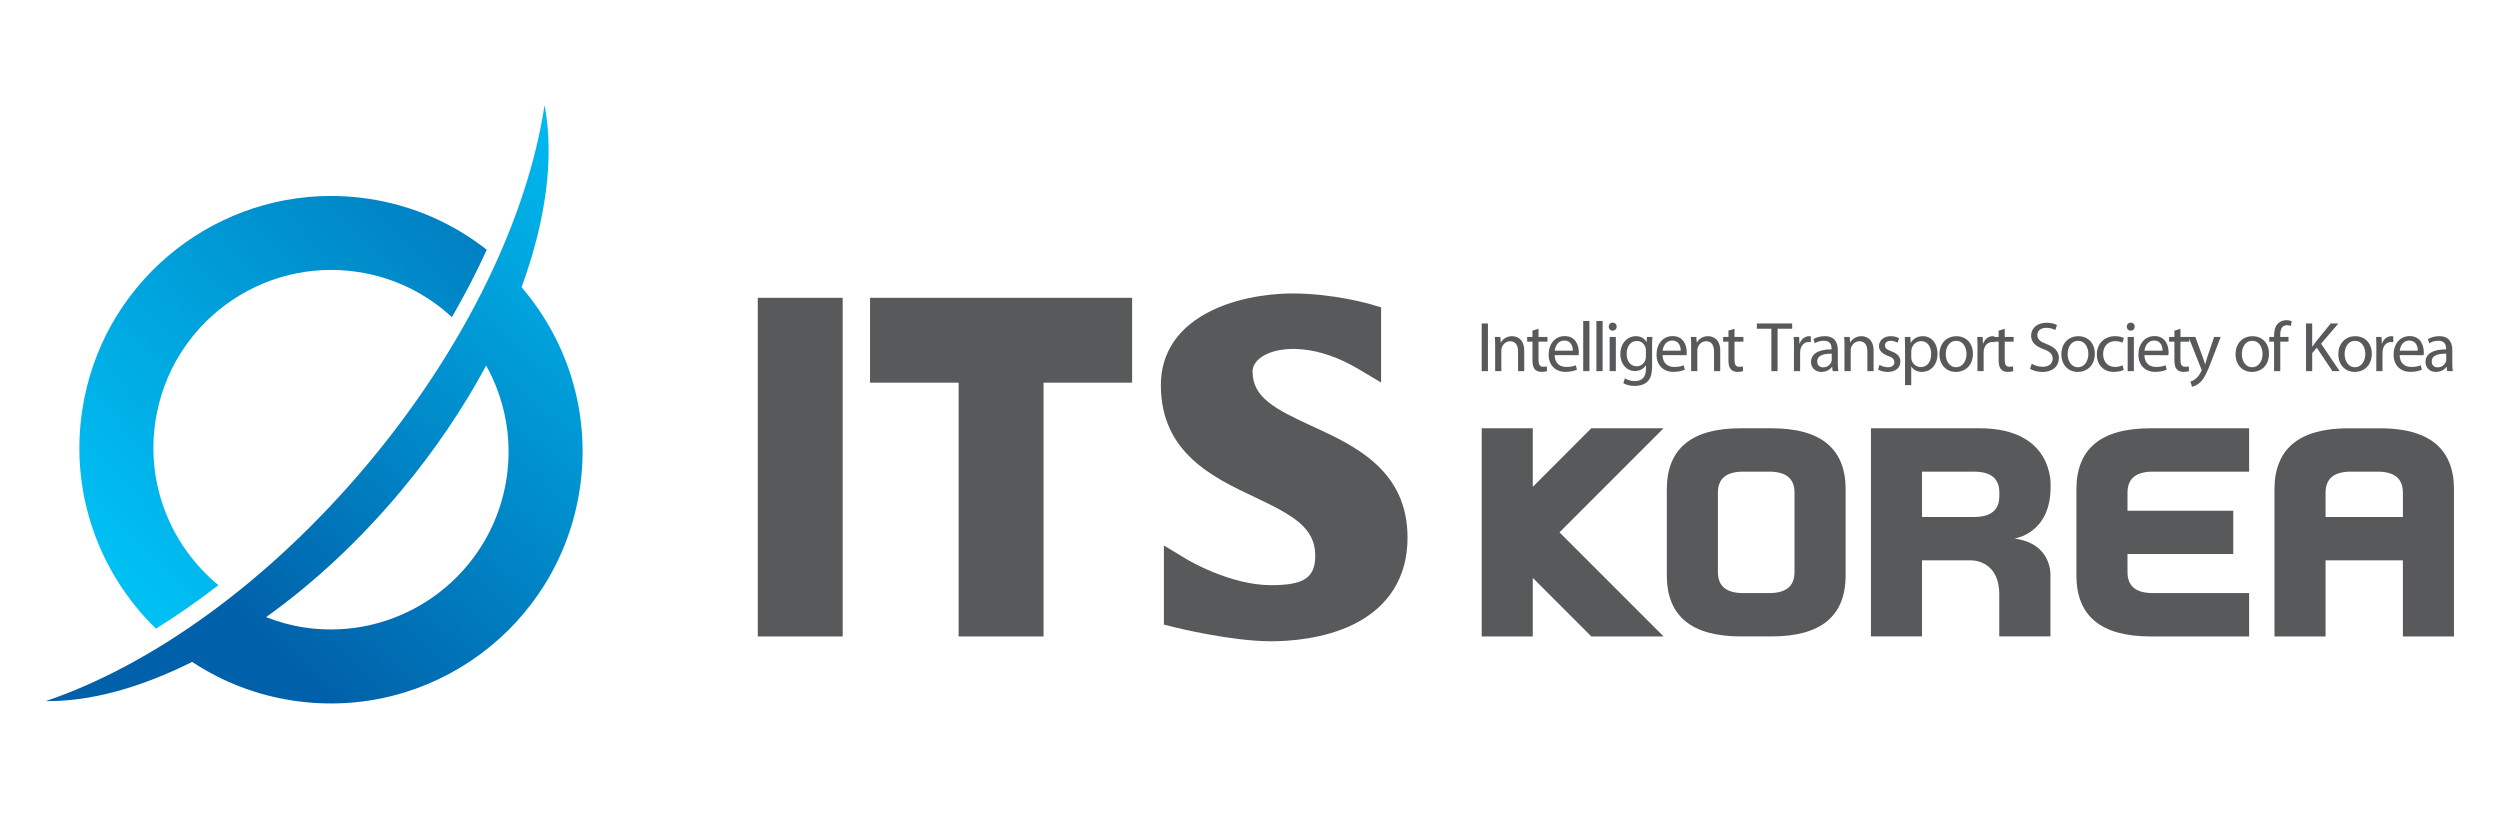 <?xml version="1.0" encoding="utf-8"?>
<!-- Generator: Adobe Illustrator 15.1.0, SVG Export Plug-In . SVG Version: 6.00 Build 0)  -->
<!DOCTYPE svg PUBLIC "-//W3C//DTD SVG 1.1//EN" "http://www.w3.org/Graphics/SVG/1.1/DTD/svg11.dtd">
<svg version="1.1" id="Layer_1" xmlns="http://www.w3.org/2000/svg" xmlns:xlink="http://www.w3.org/1999/xlink" x="0px" y="0px"
	 width="184px" height="61px" viewBox="0 0 184 61" enable-background="new 0 0 184 61" xml:space="preserve">
<g>
	<g>
		<g>
			<defs>
				<path id="SVGID_32_" d="M22.385,46.18c-0.982-0.149-1.915-0.412-2.802-0.761c3.427-2.446,6.81-5.562,9.901-9.255
					c2.52-3.014,4.627-6.147,6.297-9.261c1.354,2.437,1.951,5.319,1.504,8.29c-0.979,6.482-6.565,11.135-12.93,11.135
					C23.705,46.328,23.047,46.281,22.385,46.18 M27.069,34.143c-7.302,8.719-15.919,14.82-23.7,17.457
					c3.25,0.043,6.955-0.971,10.772-2.885c2.171,1.435,4.684,2.436,7.423,2.849c10.127,1.532,19.574-5.432,21.105-15.558
					c0.842-5.559-0.884-10.911-4.283-14.866c1.816-4.949,2.422-9.621,1.693-13.403C38.856,15.864,34.37,25.419,27.069,34.143"/>
			</defs>
			<linearGradient id="SVGID_1_" gradientUnits="userSpaceOnUse" x1="50.405" y1="14.331" x2="19.795" y2="47.794">
				<stop  offset="0" style="stop-color:#00BFF3"/>
				<stop  offset="1" style="stop-color:#0060A9"/>
			</linearGradient>
			<use xlink:href="#SVGID_32_"  overflow="visible" fill="url(#SVGID_1_)"/>
			<clipPath id="SVGID_2_">
				<use xlink:href="#SVGID_32_"  overflow="visible"/>
			</clipPath>
		</g>
		<g>
			<defs>
				<path id="SVGID_31_" d="M6.053,30.189c-0.932,6.152,1.278,12.049,5.424,16.079c1.536-0.956,3.073-2.022,4.599-3.2
					c-3.438-2.832-5.354-7.338-4.636-12.065c1.077-7.147,7.748-12.068,14.9-10.988c2.69,0.408,5.064,1.608,6.92,3.329
					c0.96-1.659,1.814-3.317,2.566-4.961c-2.438-1.919-5.389-3.253-8.674-3.75c-0.938-0.143-1.871-0.211-2.794-0.211
					C15.346,14.423,7.438,21.007,6.053,30.189"/>
			</defs>
			<linearGradient id="SVGID_3_" gradientUnits="userSpaceOnUse" x1="6.256" y1="38.524" x2="44.648" y2="1.949">
				<stop  offset="0" style="stop-color:#00BFF3"/>
				<stop  offset="1" style="stop-color:#0060A9"/>
			</linearGradient>
			<use xlink:href="#SVGID_31_"  overflow="visible" fill="url(#SVGID_3_)"/>
			<clipPath id="SVGID_4_">
				<use xlink:href="#SVGID_31_"  overflow="visible"/>
			</clipPath>
		</g>
	</g>
	<g>
		<g>
			<path fill="#58595B" d="M117.494,23.623h0.459v3.693h-0.459V23.623z"/>
			<path fill="#58595B" d="M109.512,23.808v3.508h-0.459v-3.508H109.512z"/>
			<path fill="#58595B" d="M110.043,25.48c0-0.267-0.006-0.473-0.023-0.683h0.408l0.025,0.413h0.01
				c0.125-0.233,0.414-0.467,0.832-0.467c0.35,0,0.889,0.209,0.889,1.071v1.502h-0.455v-1.45c0-0.407-0.152-0.75-0.584-0.75
				c-0.299,0-0.531,0.212-0.613,0.469c-0.023,0.056-0.033,0.141-0.033,0.214v1.517h-0.455V25.48z"/>
			<path fill="#58595B" d="M113.236,24.197v0.601h0.656v0.349h-0.656v1.359c0,0.313,0.09,0.488,0.342,0.488
				c0.129,0,0.199-0.01,0.266-0.03l0.021,0.349c-0.088,0.03-0.227,0.061-0.404,0.061c-0.213,0-0.387-0.073-0.496-0.191
				c-0.125-0.14-0.176-0.364-0.176-0.662v-1.375h-0.391v-0.349h0.391v-0.461L113.236,24.197z"/>
			<path fill="#58595B" d="M114.422,26.137c0.012,0.617,0.4,0.872,0.857,0.872c0.33,0,0.533-0.058,0.701-0.124l0.082,0.323
				c-0.16,0.073-0.443,0.162-0.844,0.162c-0.77,0-1.238-0.516-1.238-1.271c0-0.765,0.453-1.362,1.188-1.362
				c0.822,0,1.033,0.722,1.033,1.187c0,0.092-0.006,0.167-0.016,0.218L114.422,26.137z M115.76,25.808
				c0.004-0.286-0.119-0.745-0.631-0.745c-0.467,0-0.662,0.426-0.701,0.745H115.76z"/>
			<path fill="#58595B" d="M116.525,23.623h0.457v3.693h-0.457V23.623z"/>
			<path fill="#58595B" d="M118.686,24.336c-0.172,0-0.285-0.135-0.285-0.297c0-0.161,0.117-0.293,0.295-0.293
				s0.293,0.132,0.293,0.293c0,0.162-0.115,0.297-0.297,0.297H118.686z M118.469,27.316v-2.519h0.457v2.519H118.469z"/>
			<path fill="#58595B" d="M121.594,26.949c0,0.583-0.117,0.932-0.359,1.155c-0.25,0.223-0.602,0.302-0.92,0.302
				c-0.303,0-0.635-0.074-0.838-0.208l0.117-0.354c0.162,0.108,0.426,0.204,0.734,0.204c0.469,0,0.814-0.246,0.814-0.886v-0.276
				h-0.012c-0.135,0.233-0.41,0.421-0.803,0.421c-0.621,0-1.07-0.531-1.07-1.233c0-0.853,0.559-1.331,1.139-1.331
				c0.439,0,0.672,0.222,0.787,0.431h0.01l0.018-0.376h0.406c-0.018,0.179-0.023,0.381-0.023,0.689V26.949z M121.137,25.787
				c0-0.073-0.006-0.14-0.027-0.202c-0.082-0.271-0.303-0.49-0.639-0.49c-0.436,0-0.748,0.37-0.748,0.959
				c0,0.488,0.254,0.904,0.74,0.904c0.289,0,0.543-0.176,0.639-0.474c0.025-0.073,0.035-0.161,0.035-0.244V25.787z"/>
			<path fill="#58595B" d="M122.365,26.137c0.01,0.617,0.402,0.872,0.857,0.872c0.328,0,0.531-0.058,0.699-0.124l0.082,0.323
				c-0.162,0.073-0.441,0.162-0.842,0.162c-0.771,0-1.24-0.516-1.24-1.271c0-0.765,0.453-1.362,1.186-1.362
				c0.826,0,1.037,0.722,1.037,1.187c0,0.092-0.006,0.167-0.018,0.218L122.365,26.137z M123.699,25.808
				c0.006-0.286-0.117-0.745-0.627-0.745c-0.469,0-0.664,0.426-0.705,0.745H123.699z"/>
			<path fill="#58595B" d="M124.467,25.48c0-0.267-0.004-0.473-0.02-0.683h0.404l0.025,0.413h0.012
				c0.125-0.233,0.416-0.467,0.83-0.467c0.352,0,0.891,0.209,0.891,1.071v1.502h-0.457v-1.45c0-0.407-0.15-0.75-0.582-0.75
				c-0.299,0-0.533,0.212-0.615,0.469c-0.02,0.056-0.031,0.141-0.031,0.214v1.517h-0.457V25.48z"/>
			<path fill="#58595B" d="M127.66,24.197v0.601h0.656v0.349h-0.656v1.359c0,0.313,0.09,0.488,0.346,0.488
				c0.125,0,0.197-0.01,0.264-0.03l0.021,0.349c-0.088,0.03-0.229,0.061-0.404,0.061c-0.215,0-0.389-0.073-0.496-0.191
				c-0.123-0.14-0.178-0.364-0.178-0.662v-1.375h-0.391v-0.349h0.391v-0.461L127.66,24.197z"/>
			<path fill="#58595B" d="M130.371,24.197h-1.064v-0.389h2.596v0.389h-1.072v3.119h-0.459V24.197z"/>
			<path fill="#58595B" d="M132.037,25.585c0-0.297-0.004-0.551-0.02-0.788h0.4l0.021,0.495h0.016
				c0.113-0.337,0.395-0.549,0.699-0.549c0.047,0,0.086,0.003,0.125,0.015v0.427c-0.049-0.006-0.098-0.011-0.16-0.011
				c-0.322,0-0.551,0.244-0.613,0.583c-0.012,0.068-0.016,0.141-0.016,0.218v1.341h-0.457L132.037,25.585z"/>
			<path fill="#58595B" d="M135.264,26.712c0,0.22,0.01,0.434,0.037,0.604h-0.412l-0.043-0.317h-0.016
				c-0.133,0.199-0.41,0.375-0.77,0.375c-0.51,0-0.77-0.358-0.77-0.722c0-0.61,0.541-0.94,1.514-0.938v-0.052
				c0-0.208-0.057-0.588-0.57-0.583c-0.238,0-0.486,0.067-0.66,0.188l-0.107-0.308c0.211-0.129,0.516-0.217,0.834-0.217
				c0.775,0,0.963,0.525,0.963,1.029V26.712z M134.814,26.031c-0.498-0.007-1.066,0.081-1.066,0.569c0,0.3,0.201,0.437,0.426,0.437
				c0.336,0,0.549-0.209,0.621-0.421c0.016-0.046,0.02-0.099,0.02-0.146V26.031z"/>
			<path fill="#58595B" d="M135.752,25.48c0-0.267-0.004-0.473-0.021-0.683h0.408l0.025,0.413h0.01
				c0.125-0.233,0.416-0.467,0.834-0.467c0.35,0,0.889,0.209,0.889,1.071v1.502h-0.459v-1.45c0-0.407-0.15-0.75-0.584-0.75
				c-0.295,0-0.529,0.212-0.613,0.469c-0.018,0.056-0.029,0.141-0.029,0.214v1.517h-0.459V25.48z"/>
			<path fill="#58595B" d="M138.332,26.855c0.143,0.082,0.381,0.176,0.609,0.176c0.328,0,0.484-0.161,0.484-0.375
				c0-0.217-0.129-0.338-0.465-0.463c-0.455-0.167-0.668-0.411-0.668-0.713c0-0.406,0.332-0.737,0.867-0.737
				c0.254,0,0.479,0.067,0.615,0.155l-0.109,0.328c-0.1-0.058-0.283-0.146-0.516-0.146c-0.27,0-0.416,0.156-0.416,0.343
				c0,0.214,0.146,0.31,0.471,0.431c0.434,0.162,0.664,0.382,0.664,0.762c0,0.449-0.352,0.758-0.938,0.758
				c-0.275,0-0.531-0.073-0.707-0.176L138.332,26.855z"/>
			<path fill="#58595B" d="M140.211,25.621c0-0.323-0.006-0.584-0.02-0.824h0.41l0.025,0.434h0.01
				c0.184-0.313,0.486-0.489,0.891-0.489c0.613,0,1.074,0.513,1.074,1.281c0,0.904-0.559,1.35-1.146,1.35
				c-0.336,0-0.627-0.144-0.775-0.395h-0.012v1.369h-0.457V25.621z M140.668,26.292c0,0.063,0.004,0.13,0.023,0.187
				c0.076,0.318,0.357,0.537,0.68,0.537c0.484,0,0.764-0.396,0.764-0.974c0-0.503-0.258-0.935-0.742-0.935
				c-0.313,0-0.609,0.217-0.697,0.56c-0.01,0.065-0.027,0.132-0.027,0.187V26.292z"/>
			<path fill="#58595B" d="M143.951,27.374c-0.676,0-1.207-0.498-1.207-1.295c0-0.842,0.559-1.335,1.25-1.335
				c0.725,0,1.213,0.525,1.213,1.288c0,0.938-0.648,1.343-1.248,1.343H143.951z M143.969,27.031c0.436,0,0.766-0.411,0.766-0.983
				c0-0.427-0.215-0.962-0.756-0.962c-0.537,0-0.771,0.499-0.771,0.977c0,0.552,0.313,0.968,0.756,0.968H143.969z"/>
			<path fill="#58595B" d="M145.545,25.585c0-0.297-0.006-0.551-0.02-0.788h0.398l0.021,0.495h0.014
				c0.117-0.337,0.398-0.549,0.705-0.549c0.047,0,0.082,0.003,0.125,0.015v0.427c-0.051-0.006-0.102-0.011-0.164-0.011
				c-0.32,0-0.549,0.244-0.613,0.583c-0.012,0.068-0.016,0.141-0.016,0.218v1.341h-0.457L145.545,25.585z"/>
			<path fill="#58595B" d="M147.549,24.197v0.601h0.654v0.349h-0.654v1.359c0,0.313,0.088,0.488,0.344,0.488
				c0.125,0,0.195-0.01,0.264-0.03l0.021,0.349c-0.09,0.03-0.227,0.061-0.406,0.061c-0.215,0-0.385-0.073-0.494-0.191
				c-0.125-0.14-0.178-0.364-0.178-0.662v-1.375h-0.389v-0.349h0.389v-0.461L147.549,24.197z"/>
			<path fill="#58595B" d="M149.535,26.767c0.203,0.129,0.494,0.228,0.807,0.228c0.465,0,0.734-0.24,0.734-0.599
				c0-0.322-0.188-0.514-0.66-0.692c-0.574-0.208-0.928-0.508-0.928-0.997c0-0.549,0.453-0.953,1.135-0.953
				c0.354,0,0.617,0.082,0.77,0.172l-0.125,0.369c-0.109-0.067-0.344-0.167-0.658-0.167c-0.482,0-0.66,0.285-0.66,0.525
				c0,0.329,0.211,0.492,0.695,0.677c0.592,0.235,0.889,0.516,0.889,1.032c0,0.54-0.395,1.013-1.223,1.013
				c-0.34,0-0.707-0.103-0.895-0.228L149.535,26.767z"/>
			<path fill="#58595B" d="M152.922,27.374c-0.676,0-1.205-0.498-1.205-1.295c0-0.842,0.557-1.335,1.248-1.335
				c0.723,0,1.213,0.525,1.213,1.288c0,0.938-0.652,1.343-1.25,1.343H152.922z M152.939,27.031c0.436,0,0.764-0.411,0.764-0.983
				c0-0.427-0.215-0.962-0.754-0.962c-0.537,0-0.771,0.499-0.771,0.977c0,0.552,0.313,0.968,0.756,0.968H152.939z"/>
			<path fill="#58595B" d="M156.305,27.229c-0.119,0.056-0.387,0.144-0.725,0.144c-0.758,0-1.252-0.513-1.252-1.29
				c0-0.775,0.529-1.341,1.352-1.341c0.271,0,0.51,0.067,0.637,0.134l-0.104,0.349c-0.111-0.058-0.283-0.118-0.533-0.118
				c-0.578,0-0.891,0.431-0.891,0.956c0,0.583,0.375,0.943,0.875,0.943c0.26,0,0.434-0.063,0.563-0.121L156.305,27.229z"/>
			<path fill="#58595B" d="M156.814,24.336c-0.17,0-0.285-0.135-0.285-0.297c0-0.161,0.119-0.293,0.297-0.293
				c0.176,0,0.289,0.132,0.289,0.293c0,0.162-0.113,0.297-0.295,0.297H156.814z M156.596,27.316v-2.519h0.457v2.519H156.596z"/>
			<path fill="#58595B" d="M157.828,26.137c0.012,0.617,0.4,0.872,0.859,0.872c0.33,0,0.531-0.058,0.697-0.124l0.084,0.323
				c-0.16,0.073-0.443,0.162-0.844,0.162c-0.77,0-1.238-0.516-1.238-1.271c0-0.765,0.453-1.362,1.188-1.362
				c0.82,0,1.035,0.722,1.035,1.187c0,0.092-0.008,0.167-0.018,0.218L157.828,26.137z M159.166,25.808
				c0.006-0.286-0.121-0.745-0.629-0.745c-0.467,0-0.668,0.426-0.703,0.745H159.166z"/>
			<path fill="#58595B" d="M160.482,24.197v0.601h0.656v0.349h-0.656v1.359c0,0.313,0.092,0.488,0.344,0.488
				c0.127,0,0.197-0.01,0.266-0.03l0.021,0.349c-0.09,0.03-0.232,0.061-0.406,0.061c-0.215,0-0.385-0.073-0.494-0.191
				c-0.127-0.14-0.176-0.364-0.176-0.662v-1.375h-0.391v-0.349h0.391v-0.461L160.482,24.197z"/>
			<path fill="#58595B" d="M161.574,24.797l0.549,1.49c0.063,0.167,0.125,0.364,0.164,0.516h0.014
				c0.043-0.152,0.096-0.344,0.158-0.526l0.5-1.479h0.484l-0.688,1.796c-0.326,0.865-0.551,1.306-0.863,1.584
				c-0.229,0.191-0.447,0.267-0.561,0.288l-0.117-0.385c0.117-0.03,0.268-0.103,0.402-0.222c0.125-0.1,0.275-0.276,0.385-0.511
				c0.021-0.047,0.037-0.077,0.037-0.107c0-0.027-0.01-0.063-0.037-0.115l-0.926-2.328H161.574z"/>
			<path fill="#58595B" d="M165.744,27.374c-0.678,0-1.207-0.498-1.207-1.295c0-0.842,0.555-1.335,1.25-1.335
				c0.721,0,1.211,0.525,1.211,1.288c0,0.938-0.65,1.343-1.248,1.343H165.744z M165.76,27.031c0.436,0,0.764-0.411,0.764-0.983
				c0-0.427-0.213-0.962-0.756-0.962c-0.535,0-0.768,0.499-0.768,0.977c0,0.552,0.311,0.968,0.754,0.968H165.76z"/>
			<path fill="#58595B" d="M167.371,27.316v-2.169h-0.35v-0.349h0.35v-0.118c0-0.355,0.084-0.677,0.297-0.881
				c0.172-0.164,0.402-0.234,0.609-0.234c0.166,0,0.303,0.038,0.393,0.074l-0.059,0.354c-0.074-0.032-0.162-0.058-0.299-0.058
				c-0.385,0-0.486,0.345-0.486,0.729v0.135h0.607v0.349h-0.605v2.169H167.371z"/>
			<path fill="#58595B" d="M169.723,23.808h0.455v1.693h0.014c0.096-0.135,0.188-0.259,0.277-0.375l1.07-1.318h0.563l-1.271,1.49
				l1.369,2.018h-0.533l-1.15-1.72l-0.338,0.384v1.336h-0.455V23.808z"/>
			<path fill="#58595B" d="M173.311,27.374c-0.678,0-1.209-0.498-1.209-1.295c0-0.842,0.555-1.335,1.25-1.335
				c0.721,0,1.211,0.525,1.211,1.288c0,0.938-0.65,1.343-1.248,1.343H173.311z M173.324,27.031c0.436,0,0.764-0.411,0.764-0.983
				c0-0.427-0.213-0.962-0.752-0.962c-0.535,0-0.771,0.499-0.771,0.977c0,0.552,0.313,0.968,0.754,0.968H173.324z"/>
			<path fill="#58595B" d="M174.9,25.585c0-0.297-0.006-0.551-0.021-0.788h0.4l0.023,0.495h0.014
				c0.113-0.337,0.395-0.549,0.703-0.549c0.047,0,0.084,0.003,0.127,0.015v0.427c-0.053-0.006-0.102-0.011-0.162-0.011
				c-0.324,0-0.555,0.244-0.615,0.583c-0.01,0.068-0.016,0.141-0.016,0.218v1.341h-0.459L174.9,25.585z"/>
			<path fill="#58595B" d="M176.615,26.137c0.008,0.617,0.398,0.872,0.855,0.872c0.33,0,0.531-0.058,0.699-0.124l0.082,0.323
				c-0.162,0.073-0.443,0.162-0.842,0.162c-0.77,0-1.24-0.516-1.24-1.271c0-0.765,0.453-1.362,1.186-1.362
				c0.822,0,1.037,0.722,1.037,1.187c0,0.092-0.004,0.167-0.016,0.218L176.615,26.137z M177.949,25.808
				c0.006-0.286-0.119-0.745-0.629-0.745c-0.467,0-0.664,0.426-0.701,0.745H177.949z"/>
			<path fill="#58595B" d="M180.49,26.712c0,0.22,0.008,0.434,0.037,0.604h-0.414l-0.039-0.317h-0.016
				c-0.137,0.199-0.412,0.375-0.771,0.375c-0.51,0-0.77-0.358-0.77-0.722c0-0.61,0.541-0.94,1.516-0.938v-0.052
				c0-0.208-0.059-0.588-0.574-0.583c-0.24,0-0.484,0.067-0.662,0.188l-0.102-0.308c0.207-0.129,0.516-0.217,0.828-0.217
				c0.779,0,0.967,0.525,0.967,1.029V26.712z M180.041,26.031c-0.496-0.007-1.066,0.081-1.066,0.569c0,0.3,0.199,0.437,0.428,0.437
				c0.332,0,0.545-0.209,0.619-0.421c0.016-0.046,0.02-0.099,0.02-0.146V26.031z"/>
		</g>
		<path fill="#58595B" d="M96.559,31.357c-2.707-1.241-4.369-2.103-4.369-4.01c0-0.681,0.633-1.091,1.012-1.273
			c1.26-0.61,3.791-0.691,6.779,1.086l1.668,0.996v-5.535l-0.74-0.219c-0.111-0.033-2.764-0.804-5.816-0.804
			c-0.773,0-3.477,0.088-5.871,1.238c-2.473,1.187-3.783,3.092-3.783,5.507c0,4.981,3.832,6.792,6.908,8.247
			c2.762,1.309,4.455,2.215,4.455,4.301c0,1.629-0.822,2.178-3.256,2.178c-3.023,0-6.174-1.887-6.205-1.908l-1.678-1.014v1.82v4.006
			l0.789,0.195c0.17,0.044,4.195,1.03,7.094,1.03c1.313,0,3.85-0.159,6.045-1.231c2.619-1.281,4.004-3.492,4.004-6.391
			C103.594,34.586,99.695,32.797,96.559,31.357z"/>
		<path fill="#58595B" d="M64.035,21.918v6.248h6.52c0,5.459,0,18.676,0,18.676h6.25c0,0,0-13.217,0-18.676h6.52v-6.248H64.035z"/>
		<rect x="55.773" y="21.918" fill="#58595B" width="6.248" height="24.924"/>
		<path fill="#58595B" d="M130.389,31.521h-2.266c-3.629,0-5.445,1.498-5.445,4.494v6.334c0,2.995,1.816,4.492,5.445,4.492h2.266
			c3.631,0,5.449-1.497,5.449-4.492v-6.334C135.838,33.02,134.02,31.521,130.389,31.521z M132.076,42.111
			c0,1.029-0.621,1.54-1.861,1.54h-1.914c-1.242,0-1.863-0.511-1.863-1.54v-5.862c0-1.024,0.621-1.535,1.863-1.535h1.914
			c1.24,0,1.861,0.511,1.861,1.535V42.111z"/>
		<path fill="#58595B" d="M158.451,34.714h7.084v-3.192h-7.262c-3.633,0-5.449,1.498-5.449,4.494v6.334
			c0,2.995,1.816,4.492,5.449,4.492h7.262v-3.19h-7.084c-1.244,0-1.867-0.511-1.867-1.54v-1.335h7.783v-3.188h-7.783v-1.339
			C156.584,35.225,157.207,34.714,158.451,34.714z"/>
		<polygon fill="#58595B" points="122.439,31.521 117.121,31.521 112.813,35.832 112.813,31.521 109.053,31.521 109.053,46.842 
			112.813,46.842 112.813,42.533 117.121,46.842 122.439,46.842 114.779,39.182 		"/>
		<path fill="#58595B" d="M180.529,34.963c-0.1-0.574-0.287-1.074-0.561-1.504c-0.818-1.291-2.42-1.936-4.801-1.936h-0.002h-2.316
			l0,0c-2.383,0-3.982,0.645-4.805,1.936c-0.068,0.107-0.131,0.221-0.186,0.336c-0.115,0.232-0.209,0.483-0.281,0.752
			c-0.035,0.135-0.064,0.274-0.092,0.416c-0.055,0.327-0.084,0.68-0.084,1.056v10.823h3.76V41.24h5.691v5.602h3.76V36.019
			C180.613,35.643,180.586,35.29,180.529,34.963z M176.854,38.05h-5.691v-1.796c0-1.027,0.621-1.54,1.863-1.54h1.965
			c1.242,0,1.863,0.513,1.863,1.54V38.05z"/>
		<path fill="#58595B" d="M145.695,31.521h-7.994v15.32h3.76V41.24h3.533c0,0,2.152-0.127,2.152,2.526v3.075h3.766v-4.484
			c0,0,0.16-2.346-2.65-2.721c0,0,2.66-0.348,2.66-3.768v-0.123C150.922,35.746,151.201,31.521,145.695,31.521z M147.152,36.51
			c0,1.02-0.607,1.529-1.83,1.539h-3.861v-3.335h3.828c1.242,0,1.863,0.513,1.863,1.54V36.51z"/>
	</g>
</g>
</svg>
